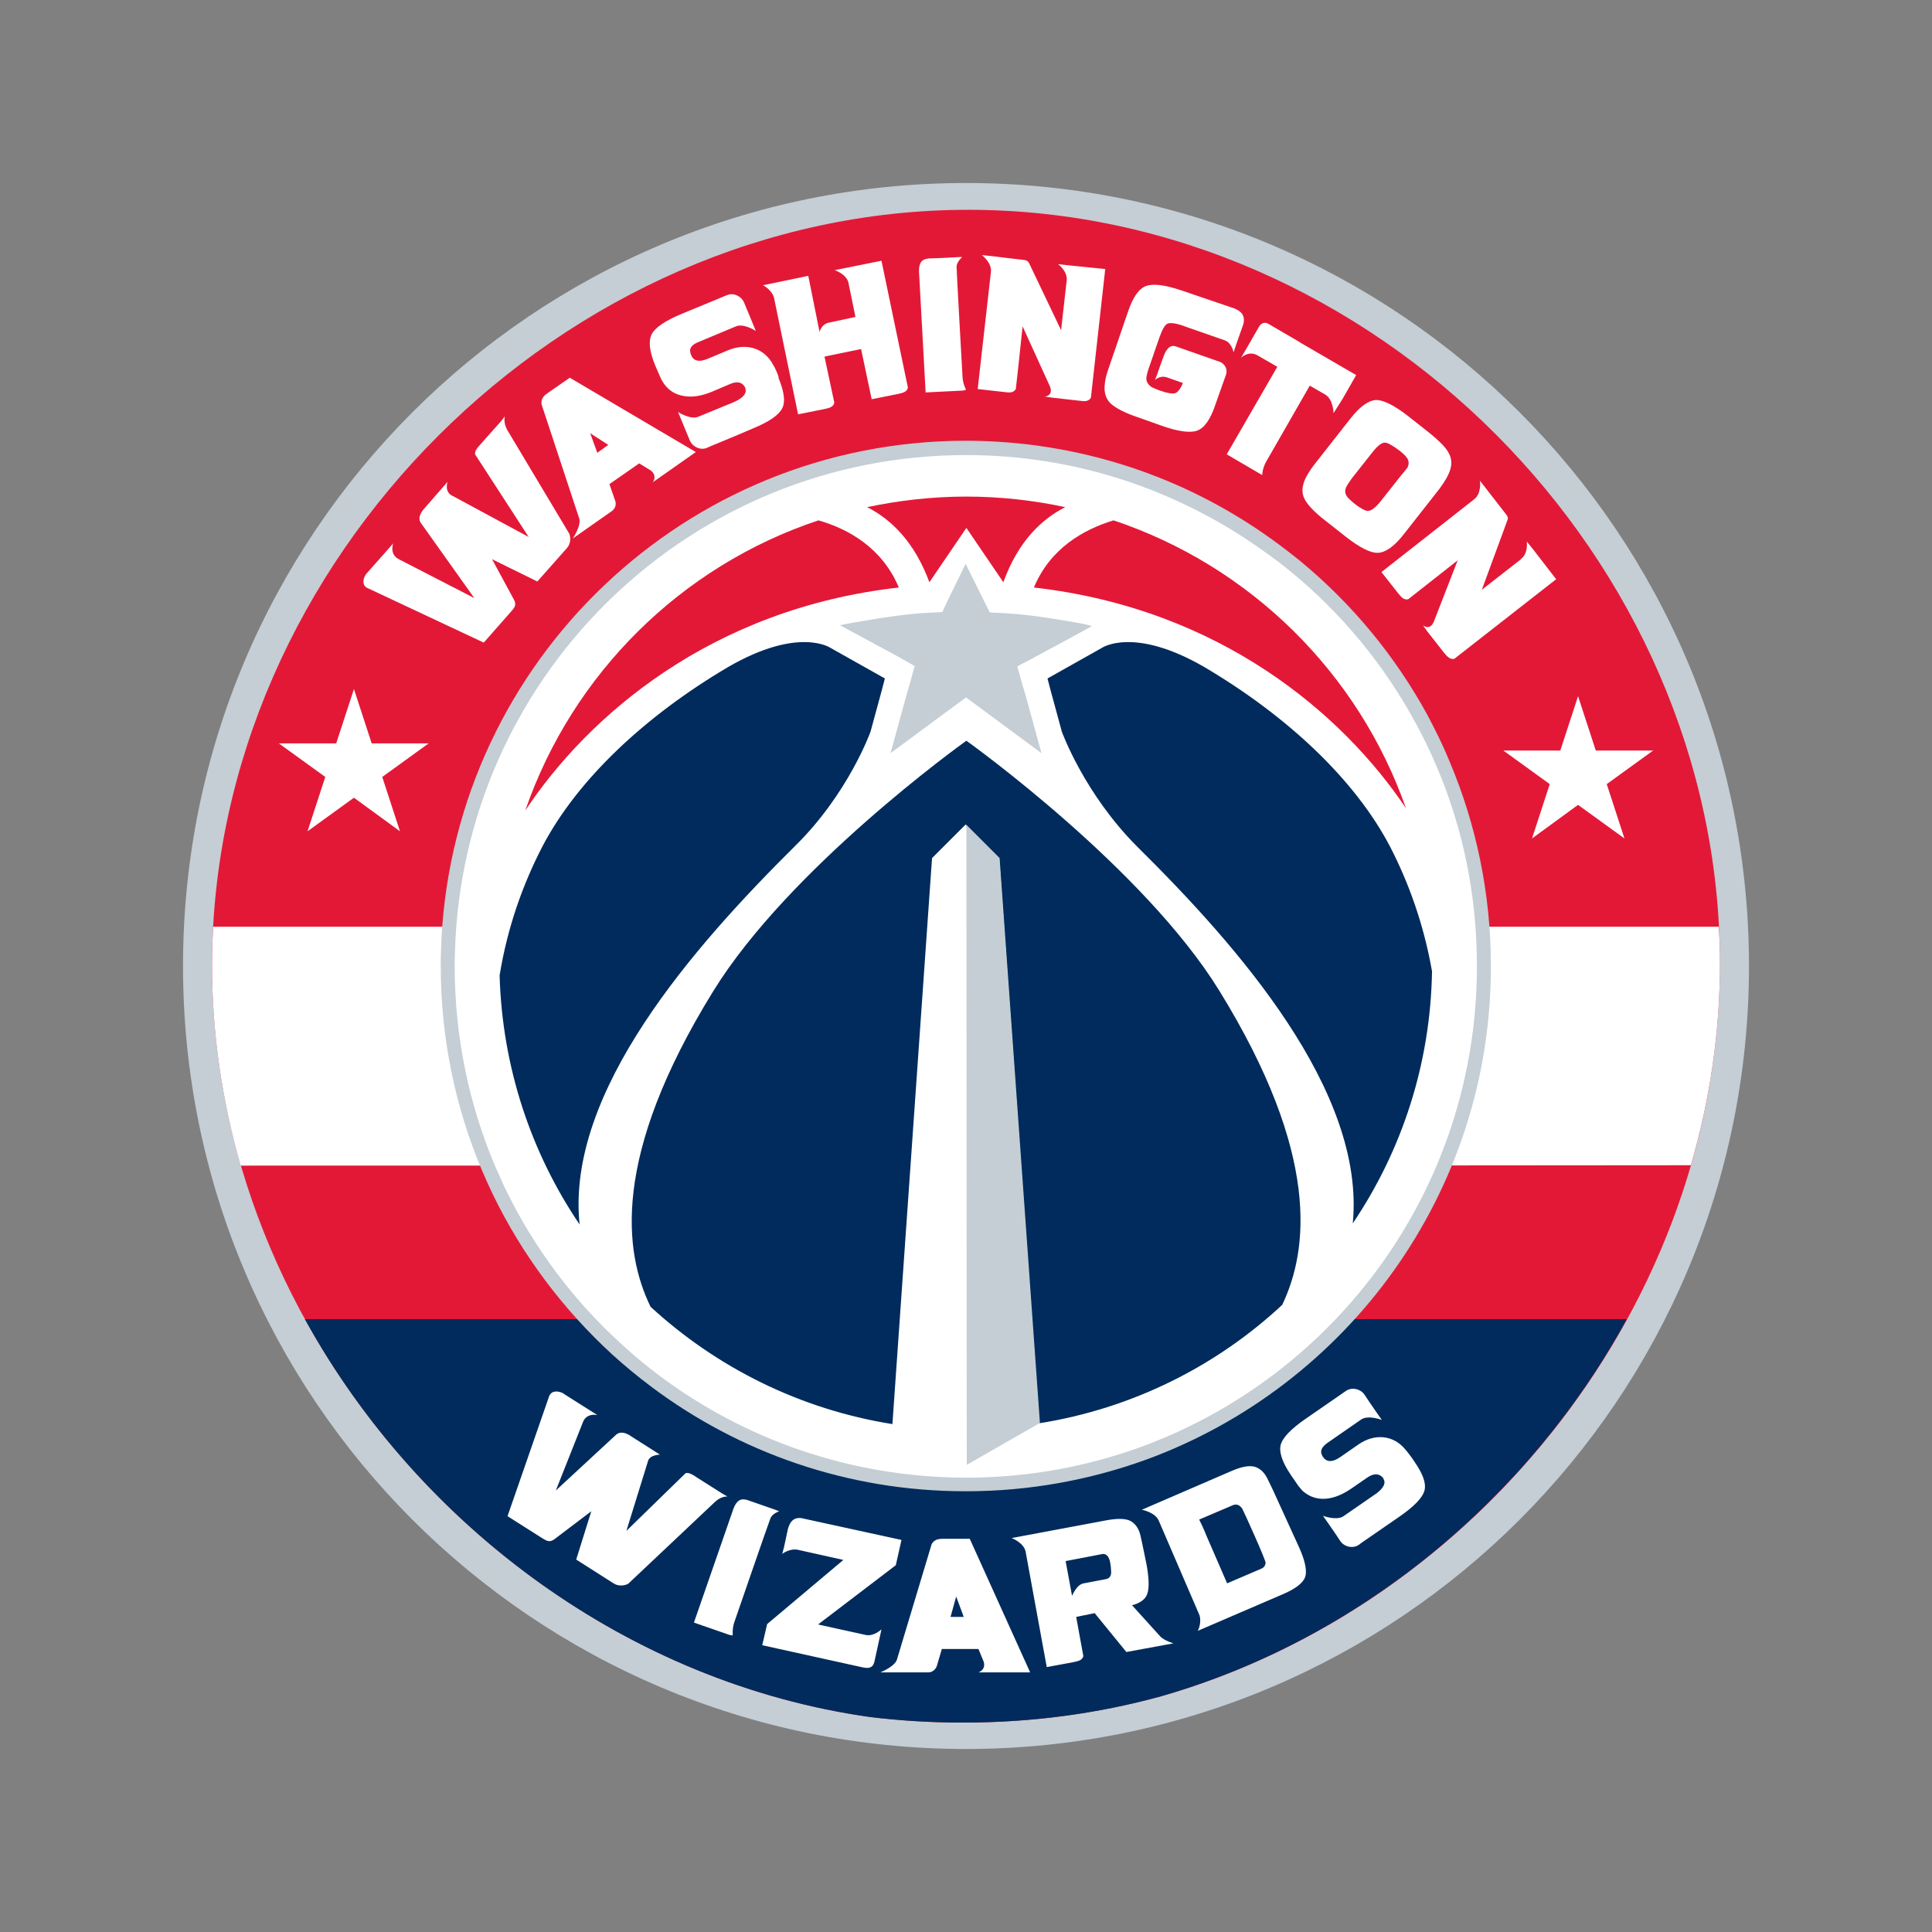 <svg id="Layer_1" xmlns="http://www.w3.org/2000/svg" viewBox="0 0 512 512" width="2500" height="2500"><rect x="0" y="0" width="512" height="512" fill="#808080" stroke="none"/><style>.st0{fill:#fff;fill-opacity:0}.st1{fill:#c4ced4}.st2{fill:#e31837}.st3{fill:#fff}.st4{fill:#002b5c}</style><path class="st0" d="M0 0h512v512H0z" id="white_block"/><g id="Logos"><path class="st1" d="M256 48.5C141.4 48.5 48.5 141.4 48.5 256S141.4 463.5 256 463.5 463.5 370.6 463.5 256 370.6 48.5 256 48.5"/><path class="st2" d="M455.8 255.3c0-107.4-91.8-199.7-199.2-199.7-107.3 0-200.4 92.9-200.4 200.2 0 98.6 78.4 185.6 174.2 199.2 8.1 1 16.3 1.5 24.7 1.5h.2c18.2 0 35.8-2.4 52.5-7 83.9-24 148-104.5 148-194.2"/><path class="st3" d="M455.5 245.6h-399c-.2 3.4-.3 6.8-.3 10.3 0 18.2 2.7 36 7.6 53 47 0 336.5 0 384.3-.1 5-17.2 7.7-35.1 7.7-53.5 0-3.2-.1-6.5-.3-9.7"/><path class="st4" d="M230.4 455c8.1 1 16.3 1.5 24.7 1.5h.2c18.2 0 35.8-2.4 52.5-7 52.4-15.1 97.2-52.2 123.3-99.9H80.8C111.3 404.9 167 446 230.4 455"/><path class="st3" d="M255.1 100.2s-1.6-28.2-1.6-29.5 1.5-2.6 1.5-2.6c-1 0-4.9.3-9 .4-1 .2-2.8.3-2.4 4.4l1.7 31.1 10-.5.7-.2c0-.1-.7-1.2-.9-3.1M355.8 105.7l3.6-6.3-14.8-8.6s-.1 0-.1-.1l-8.4-4.9c-1.2-.7-2.1.2-2.4.7s-3.4 5.9-3.4 5.9l-1.4 2.4s2-2 4.4-.6l5.2 3-13.4 23.2 9.4 5.5s0-1.5.9-3.3c0 0 7.4-12.9 11.7-20.4l4 2.3c2.3 1.3 2.3 5 2.3 5l2.4-3.8zM327 81.7L313.2 77c-4.4-1.5-7.6-1.9-9.5-1.2-1.9.7-3.5 3-4.8 6.9l-5 14.6c-.6 1.7-1 3.1-1.1 4.3-.3 2.3.2 4 1.5 5.3 1.3 1.2 3.7 2.5 7.3 3.7l6.2 2.2c4.5 1.6 7.7 2 9.5 1.3 1.9-.7 3.5-3 4.8-6.9 0 0 2.4-6.8 2.8-7.9.6-1.9-.8-3.1-1.6-3.4l-11.7-4.1c-1.4-.5-2.2.6-2.7 1.4-.5.9-2.2 5.9-2.2 5.9l-.6 1.6s1.3-1.3 3.1-.7l4.3 1.5c-.7 1.6-1.4 2.5-2.1 2.7s-2.1 0-4.3-.8c0 0-1.5-.6-1.9-.8-1-.7-1.5-1.5-1.4-2.6.1-.6.3-1.5.7-2.6l2.8-8.1c.8-2.2 1.5-3.4 2.3-3.6s2.3 0 4.4.8l10.6 3.7c1.9.7 2.3 3.2 2.3 3.2l.7-2.1 1.9-5.4c.6-2.4-.7-3.5-2.5-4.2M221.2 71.6s3.2 1 3.7 3.5v.1l1.8 8.8-7 1.5c-2.1.4-2.5 2.5-2.5 2.5l-3-14.9-12 2.5s2.5 1.2 3 3.6v.1l6.3 30.5 7-1.4c1.4-.3 2.4-.6 2.6-1.7l-2.6-12.2 9.7-2 2.8 13.3 7-1.4c1.4-.3 2.4-.6 2.6-1.7l-7-33.6-12.4 2.5zM383.8 125.8c1-2.1 1.1-3.9.2-5.6-.7-1.5-2.6-3.4-5.6-5.8l-5.2-4.1c-3.7-2.9-6.6-4.3-8.5-4.3-2 .1-4.3 1.7-6.8 4.9l-9.5 12.1c-1.1 1.4-1.9 2.7-2.4 3.7-1 2.1-1.1 3.9-.3 5.5s2.7 3.6 5.7 5.9l5.2 4.1c3.7 2.9 6.6 4.4 8.6 4.3 2-.1 4.3-1.7 6.8-4.9l9.5-12.1c1-1.4 1.8-2.6 2.3-3.7m-12.5.2l-5.3 6.7c-1.4 1.8-2.6 2.7-3.5 2.7-.7 0-2-.7-3.8-2.1l.8.6c-1.3-1-2-1.7-2.3-2-.8-1-.9-1.9-.4-2.9.3-.6.8-1.3 1.5-2.3l5.3-6.7c1.4-1.8 2.5-2.7 3.4-2.7.8 0 2.1.8 4 2.2l-.7-.6c1.2 1 2 1.7 2.3 2.1.8.9.9 1.9.4 2.9-.4.5-.9 1.2-1.7 2.1M204.9 96.7c-2.3-4.4-7-5.9-11.9-3.9l-5.5 2.3c-2 .8-3.3.7-4.1-.5 0 0-.2-.5-.3-.6-.2-.8-.9-2.2 2.1-3.4l9.8-4.1c2.1-.9 5.3 1.2 5.3 1.2s-1.9-4.6-3.1-7.5c-.7-1.7-2.8-2.7-4.5-2l-12.1 5c-4.3 1.8-7 3.6-7.9 5.4s-.6 4.6 1 8.4l1.4 3.2c.2.5.5.9.8 1.4 1.1 1.6 2.6 2.7 4.6 3.2 2.4.6 5.1.3 8.2-1l4.7-2c1.8-.8 3.1-.6 3.9.6.2.3.3.6.3 1 0 0 .5 1.6-3.2 3.2l-9.5 3.9c-2.1.7-5.2-1.3-5.2-1.3s1.9 4.6 3.1 7.5c.7 1.7 2.8 2.7 4.5 2l.9-.4 6.5-2.7 4.7-2c4.4-1.8 7-3.6 7.9-5.4s.5-4.4-1-8.1c.3.1-.9-2.7-1.4-3.4M406.3 145.6l-1.7-2.1s.5 3.1-1.5 4.6h.1l-10.5 8.2 6.8-18.5c.2-.5.1-.9-.3-1.4-.8-1-5.2-6.7-5.2-6.7l-1.8-2.3s.5 3.3-1.5 4.9l-24.6 19.3 4.4 5.6c.9 1.1 1.6 1.9 2.7 1.6 0 0 6.2-4.9 13.1-10.3l-6.3 16.2c-1.1 2.6-2.9 1-2.9 1l1.2 1.7 4.4 5.6c.9 1.1 1.6 1.8 2.7 1.6l27-21.1-6.1-7.9zM283.1 70.3l-2.7-.3s2.5 1.8 2.3 4.3v-.1l-1.5 13.3-8.5-17.8c-.2-.4-.6-.7-1.2-.8-1.2-.1-8.4-1-8.4-1l-2.9-.3s2.7 2 2.4 4.5l-3.5 31 7.1.8c1.4.2 2.4.2 3-.8 0 0 .9-7.8 1.8-16.6l7.2 15.8c1.1 2.6-1.3 2.8-1.3 2.8l2.1.3 7.1.8c1.4.2 2.4.2 3-.8l3.8-34.1-9.8-1zM133.8 110.3l-1 1.3-5.6 6.3s0 .1-.1.1c-.8.9-1.3 1.6-1.2 2.4l14.2 21.9-20-10.8c-2.5-1-1.5-3.8-1.5-3.8l-2 2.3-4.1 4.7s0 .1-.1.1c-1 1.2-1.6 2.4-1 3.6l14.3 20.1-20-10.3c-2.6-1.3-1.5-4.2-1.5-4.2l-2.1 2.4-4.7 5.3s0 .1-.1.1c-1.1 1.2-1.4 3-.3 3.8l.1.1 31.1 14.6 7.3-8.3c1-1.1 1.3-1.7.8-2.9l-5.9-10.9 12 5.9 7.8-8.8c1-1.1 1.1-2.6.7-3.8l-16.5-27.6c-1.1-2-.6-3.6-.6-3.6M151 100.1l-5.9 4.1c-1.2.8-1.7 1.6-1.6 2.9l10 30.3c.6 1.9-1.7 5.3-1.7 5.3l10.4-7.3c.9-.7 1.2-1.8.8-2.8l-1.5-4.3 7.9-5.5 3.1 1.9c1.8 1.5.5 3.1.5 3.1l11.4-8-33.4-19.7zm7.3 19.9l-1.9-5.2 4.8 3.1-2.9 2.1zM93.8 182.6l4.7 14.4h15.1l-12.3 8.9 4.7 14.4-12.2-8.9-12.3 8.9 4.7-14.4-12.3-8.9h15.2zM418.2 184.5l-4.7 14.4h-15.1l12.3 8.9-4.7 14.4 12.2-8.9 12.3 8.9-4.7-14.4 12.3-8.9h-15.2zM257 407.8h-7.2c-1.5 0-2.3.4-2.9 1.4l-9.2 30.6c-.6 1.9-4.4 3.4-4.4 3.4H246c1.1 0 2-.8 2.3-1.8l1.3-4.4h9.7l1.4 3.4c.6 2.2-1.4 2.8-1.4 2.8H273l-16-35.4zm-5.1 20.7l1.5-5.4 2 5.4h-3.5zM307.6 433.8l-7.6-8.4c1.8-.4 3.2-1.4 3.7-2.3.9-1.4.9-4.2.2-8.2 0 0-1.4-7-1.7-8.1-.5-2.1-1.7-3.4-3-3.9s-3.3-.5-6 0l-25.1 4.7s3.2 1.2 3.7 3.6l5.6 30.6 7-1.3c1.4-.3 2.4-.5 2.7-1.6l-1.9-10.4 4.9-1 8.4 10.3 12.5-2.3s-2.2-.6-3.4-1.7M294 413.3c.3.7.6 3.3.4 4s-.7 1.1-1.4 1.2l-5.8 1.1c-1.3.2-2.3 1.6-3.1 3.3l-1.7-9.2 9.4-1.8c1-.3 1.8.2 2.2 1.4M335.8 391.7c-1-2-2.5-2.9-3.8-3.1-1.4-.2-3.3.2-5.8 1.3l-23.6 10.2s3.3.6 4.4 2.7l10.9 25.3c.5 1.8-.2 3.7-.5 4.1l23-9.9c3.1-1.4 4.9-2.8 5.5-4.4.5-1.6 0-4.3-1.7-8l-6.8-14.9c-.8-1.7-1.1-2.3-1.6-3.3m-6.6 8.1c.4.7 6.3 13.7 6.2 14.4-.1.7-.4 1.2-1.1 1.5l-9.1 3.9-5.3-12.2c-.3-.8-1.1-2.7-2.1-4.7l8.9-3.8c1-.4 1.8-.1 2.5.9M237.4 414.8l1.5-6.7s-26.2-5.7-26.6-5.8c-2.2-.2-3 1.2-3.5 2.9l-1 4.7-.5 1.9s1.9-1.5 4.1-1.1l12.1 2.7-20.2 17-1.3 5.6 26.3 5.8c1.7.4 2.9.4 3.4-1.3l1.9-8.7s-2 1.9-4.1 1.5l-12.7-2.8 20.6-15.7zM194.5 430.2s9.2-26.7 9.7-27.9c.5-1.2 2.3-1.8 2.3-1.8-.9-.4-4.6-1.6-8.5-3-1-.2-2.7-.8-3.9 3.1L183.9 430l9.5 3.3.8.1s-.2-1.3.3-3.2M192.8 396.6l-1.4-.8-7.1-4.5s-.1 0-.1-.1c-1-.6-1.8-1-2.5-.8L166 405.7l5.7-18.4c.4-1.8 3.2-1.8 3.2-1.8l-2.5-1.6-5.2-3.3s-.1 0-.1-.1c-1.3-.8-2.6-1.2-3.7-.4L147.3 395l7.1-17.9c.9-2.8 3.9-2.1 3.9-2.1l-2.7-1.7-6-3.8s-.1 0-.1-.1c-1.4-.9-3.2-.9-3.8.3-.1.2-.1.1-.1.1l-11.1 32 9.3 5.9c1.3.8 1.9 1 3 .3l9.9-7.5-4 12.8 9.9 6.3c1.2.8 2.8.7 3.9.1l23-21.7c1.7-1.6 3.3-1.4 3.3-1.4M372.4 384.1c-3.1-3.8-8.1-4.3-12.4-1.3l-4.9 3.4c-1.8 1.2-3.1 1.3-4.1.4 0 0-.3-.4-.4-.5-.4-.7-1.3-2 1.3-3.8l8.8-6.1c1.9-1.3 5.5.1 5.5.1s-2.9-4.1-4.6-6.7c-1-1.5-3.3-2.1-4.9-1L346 376c-3.9 2.7-6.1 5-6.6 6.9s.4 4.6 2.7 8l2 2.9c.3.4.7.8 1 1.2 1.4 1.3 3.1 2.1 5.2 2.2 2.4.1 5-.8 7.8-2.7l4.2-2.9c1.6-1.1 2.9-1.2 4-.2.3.3.4.6.5.9 0 0 .9 1.5-2.5 3.8l-8.4 5.8c-1.9 1.1-5.3-.2-5.3-.2s2.9 4.1 4.6 6.7c1 1.5 3.3 2.1 4.9 1l.8-.6 5.8-4 4.2-2.9c3.9-2.7 6.1-5 6.6-6.9s-.4-4.4-2.7-7.7c0-.1-1.8-2.6-2.4-3.2"/><path class="st1" d="M378.4 189.7c-8.6-15.8-20.1-29.7-33.8-41-2.6-2.1-5.2-4.1-8-6.1-22.7-16.2-50.4-25.7-80.4-25.8h-.2c-74.4 0-135.1 58.4-139 131.8-.1 2.4-.2 4.8-.2 7.2v.2c0 19.2 3.9 37.5 10.9 54.1.9 2.1 1.8 4.1 2.8 6.2 7.8 16.2 18.7 30.7 31.8 42.7 3.3 3 6.7 5.8 10.3 8.5 23.2 17.4 52 27.7 83.2 27.7h.2c16.8 0 32.9-3 47.8-8.4 53.2-19.5 91.3-70.6 91.3-130.6v-.2c0-19.2-3.9-37.5-10.9-54.1-1.7-4.2-3.7-8.2-5.8-12.2"/><path class="st3" d="M380.8 203.3c-1.7-4-3.6-8-5.7-11.8-8.3-15.3-19.5-28.9-32.9-39.9-2.5-2.1-5.1-4-7.8-5.9-22.1-15.7-49.1-25.1-78.3-25.1h-.1c-72.4 0-131.5 56.8-135.3 128.3-.1 2.3-.2 4.6-.2 7v.2c0 18.7 3.8 36.5 10.6 52.7l2.7 6c7.6 15.8 18.2 29.9 31 41.5 3.2 2.9 6.5 5.7 10 8.3 22.6 16.9 50.6 26.9 81 27h.2c16.3 0 32-2.9 46.5-8.2 51.8-19 88.8-68.7 88.9-127.1V256c0-18.7-3.7-36.5-10.6-52.7"/><path class="st4" d="M230.7 193.9l3.1-11.4.7-2.7-14.4-8.1s-8.4-5.8-27.2 5.1c-22 13-39.9 29.8-49.2 47.6-5.1 9.9-9.2 21.2-11.3 34.1.7 24.4 8.4 47.1 21.2 66-3.7-35.2 30.4-73.8 57-100.2 14.2-13.9 20.1-30.4 20.1-30.4M319.2 176.8c-18.8-10.9-27.2-5.1-27.2-5.1l-14.4 8.1.7 2.7 3.1 11.4s5.9 16.4 20 30.5c26.6 26.3 60.5 64.7 57.1 99.8 12.9-19.1 20.6-42.1 21-66.8-2.2-12.5-6.2-23.5-11.1-33-9.3-17.8-27.2-34.6-49.2-47.6"/><path class="st2" d="M274 155.7c49.4 5.6 81.9 33.6 98.6 58.5-12.6-35.9-41.3-64.2-77.5-76.3-7.9 2.4-16.8 7.4-21.1 17.8M238.2 155.7c-4.4-10.5-13.3-15.5-21.3-17.8-36.4 12.1-65.2 40.7-77.7 76.9 16.6-25 49.2-53.5 99-59.1M246.3 154.3l9.8-14.4 9.8 14.4c3.9-10.8 10.1-16.7 16.4-19.9-8.4-1.8-17.2-2.8-26.2-2.8s-17.8 1-26.3 2.8c6.3 3.2 12.5 9.1 16.5 19.9"/><path class="st4" d="M256.1 196.3c-1.4 1-47 33.8-67.1 66.4-27.1 43.9-23.6 69.2-16.6 83.6 17.5 16.1 39.6 27.2 64.1 31.1l10.5-150 8.8-8.8.1-.1.1.1 8.8 8.8 10.6 149.7-.1.1c24.7-3.9 47-15.1 64.5-31.4 6.9-14.5 10.2-39.7-16.7-83.3-20-32.4-65.6-65.2-67-66.2"/><path class="st1" d="M264.9 227.4l-8.8-8.8.1 169.6 19.2-11h.2zM282.4 164.5c-5.4-.9-10.8-1.7-16.2-2l-3.9-.2-.1-.2-.1-.2-1.6-3.2-.1-.2-4.5-9.1-1.4 2.9-2.9 5.9-.1.2-.1.2-1.5 3.2-.1.3v.1l-3.9.2c-5.5.3-10.9 1.1-16.2 2-2.4.4-4.8.8-7.1 1.3l7.6 4.1 7.6 4.1 2.3 1.3 2.3 1.3-1.4 5.1-.1.3-.7 2.4-4.2 15.3 9.6-7.1 6.5-4.8 1.9-1.4 1.9-1.4v-.1h.2v.1l1.9 1.4 1.9 1.4 16.1 11.9-4.2-15.3-.4-1.3-.4-1.3-1.4-5.1 1.5-.8 3.2-1.7 10.2-5.5 4.9-2.7c-2.2-.6-4.6-1-7-1.4"/></g></svg>